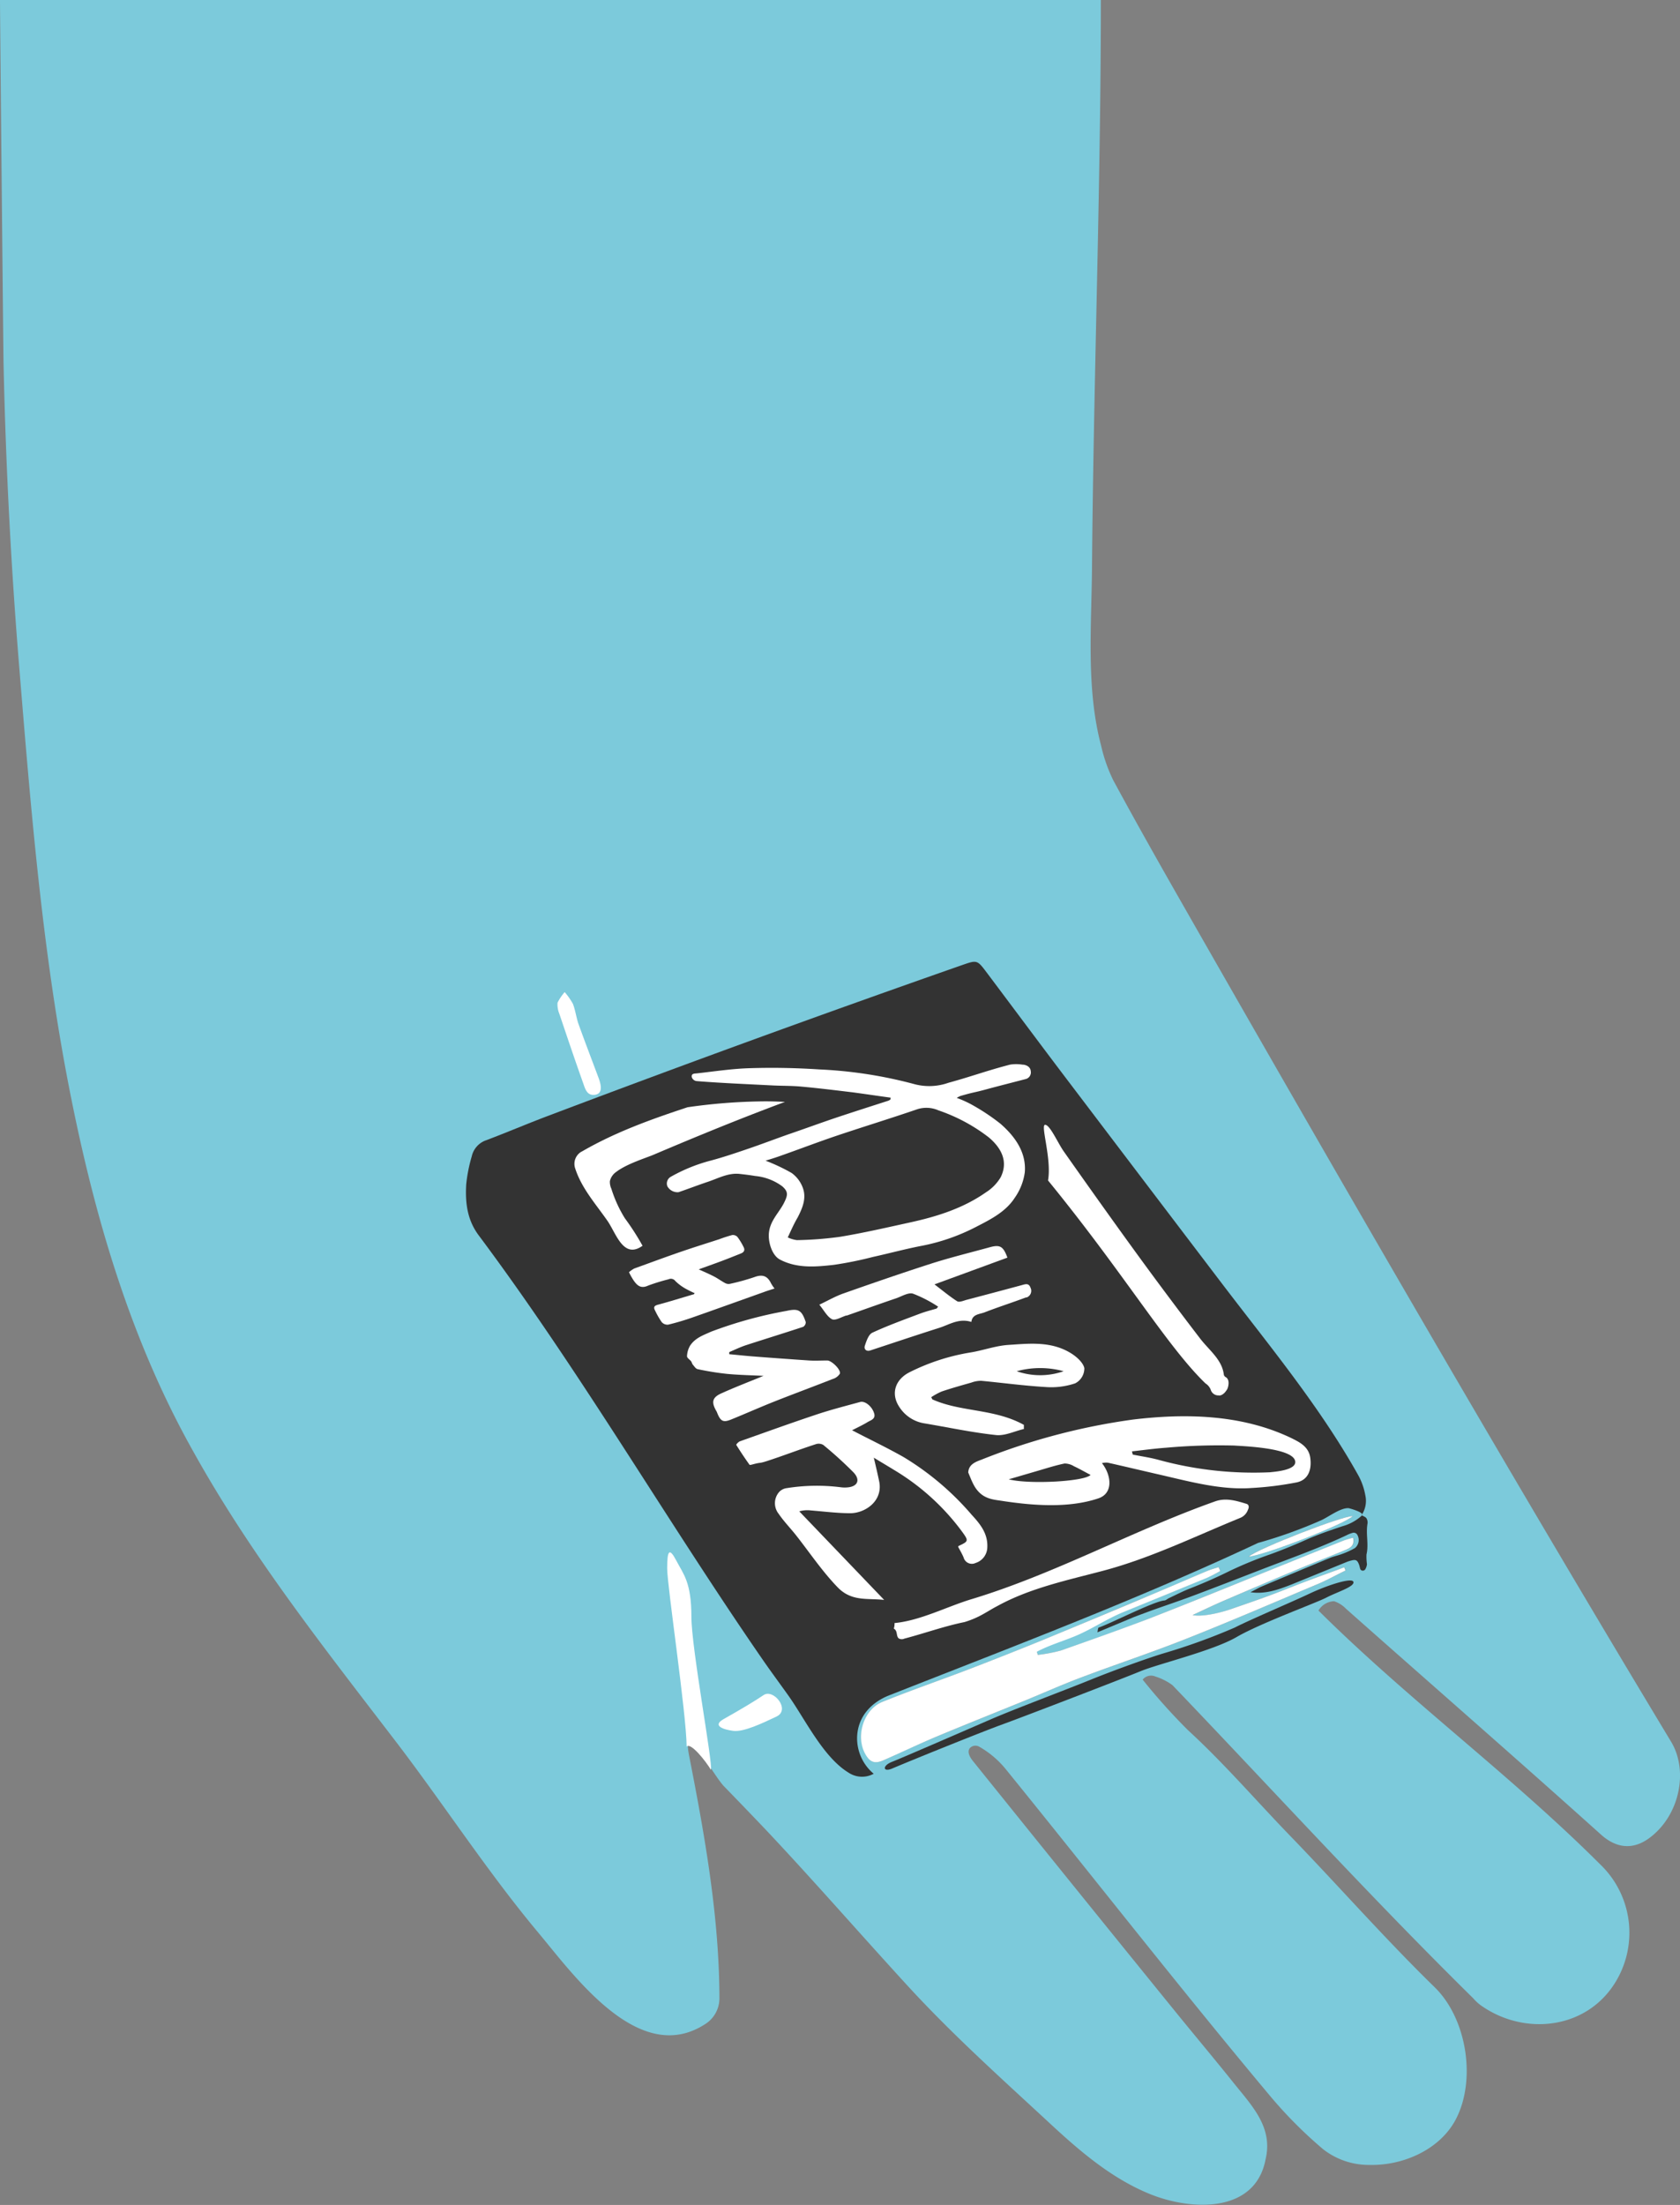 <?xml version="1.0" encoding="UTF-8"?> <svg xmlns="http://www.w3.org/2000/svg" id="Layer_1" data-name="Layer 1" viewBox="0 0 322.54 423.16"><rect x="0" y="0" width="322.54" height="423.16" fill="#808080" stroke="none"/> <defs> <style>.cls-1{fill:#7ccadb;}.cls-2{fill:#fff;}.cls-3{fill:#333;}</style> </defs> <title>Artboard 1 copy 2dn</title> <path class="cls-1" d="M211.35,0c0,24.22-.63,48.43-1.13,72.65-.25,12.11-.47,24.22-.57,36.33-.09,11.18-1.15,23.17,1.74,34.08a30.19,30.19,0,0,0,2.34,6.68c4.38,8.1,8.91,16.11,13.48,24.11,30.54,53.47,61.69,107.43,93.62,160.41,3.41,5.65,1.61,14.3-4.28,18.56-3.09,2.23-6.26,1.88-9.14-.7-16.23-14.58-32.68-28.92-49-43.38a5.59,5.59,0,0,0-2.28-1.44,3.63,3.63,0,0,0-3,1.79c17.22,17.11,36.9,31.55,54.08,48.7a18.16,18.16,0,0,1,2,24c-5.94,7.89-17.14,8.65-25,3a9,9,0,0,1-1.38-1.3C263.4,364.36,245,344.22,226.24,324.6l-1.15-1.2a11.35,11.35,0,0,0-3.29-1.66,2.06,2.06,0,0,0-2.42.61,116.14,116.14,0,0,0,8.68,9.68c6.89,6.31,13.12,13.56,19.62,20.28,9.3,9.61,18.19,19.74,27.76,29.07,6.28,6.14,8,18,4,25.46-3.08,5.75-10.09,8.77-16.4,8.64a14.22,14.22,0,0,1-9-3,84.05,84.05,0,0,1-10-10c-17.3-20.65-33.87-41.9-50.84-62.82a18.13,18.13,0,0,0-5.25-4.47,1.47,1.47,0,0,0-1.78.33c-.53.75.06,1.76.64,2.47q19.44,24.16,39,48.26c3.69,4.54,7.44,9,11.11,13.59,3.5,4.35,7.49,8.45,6.07,14.5-1.94,10.51-14.3,9.92-22.12,6.77-7.44-3-13.57-8.28-19.38-13.67-9.48-8.78-18.92-17.22-27.64-26.78-9-9.83-17.72-19.84-26.84-29.52q-4-4.2-8-8.31c-2.08-2.1-8.25-13.71-6.7-5.84,3,15.3,5.79,30.92,5.81,46.55a5.85,5.85,0,0,1-2.87,5c-12.59,8-24.93-9.29-31.9-17.63-9.67-11.57-17.89-24.25-27-36.22-13.83-18.07-27.95-35.88-39.07-55.82C25,257.13,18.08,233.28,13.32,209c-5.21-26.58-7.42-54-9.63-81Q1.31,98.87.68,69.7C.63,67.33,0,2.37,0,0Zm22.92,301.5-.26-.75c-.73.24-1.49.43-2.19.73-3.27,1.38-6.53,2.8-9.81,4.17-7.23,3-14.45,6.08-21.7,9.06q-7,2.86-14,5.54c-5.62,2.15-11.3,4.12-16.88,6.36-3.62,1.46-5.17,6.58-3.27,10,.92,1.65,1.9,1.94,3.59,1.16,3.31-1.52,6.62-3.06,10-4.46,5.55-2.32,11.14-4.53,16.71-6.81,3.71-1.52,7.37-3.16,11.12-4.57,6.65-2.51,13.41-4.73,20-7.35,8.39-3.32,16.68-6.89,25-10.4,2-.83,3.86-1.85,5.79-2.79l-.25-.61c-2.35.86-4.71,1.7-7,2.58s-4.75,1.87-7.14,2.76-5,1.77-7.47,2.64c-2.79,1-6,1.55-7.51,1.18,2.22-1,4.16-2,6.13-2.81q7.28-3.13,14.6-6.19c2.77-1.16,5.58-2.22,8.35-3.38,1-.4,2.1-.75,1.74-2.46-.69.2-1.27.33-1.83.55l-10.65,4.28c-8.88,3.57-17.73,7.2-26.65,10.68-5.59,2.18-11.27,4.16-16.94,6.13a30.27,30.27,0,0,1-4.45.85L199,317c2.44-1.31,4.82-2.75,7.33-3.89,3.06-1.39,6.25-2.49,9.36-3.76q8-3.23,15.92-6.52A18.34,18.34,0,0,0,234.27,301.5Zm5.49-2.77c2.94-.21,18.49-6.25,19.94-7.76-2.18,0-17.94,6.14-20,7.76Z"></path> <path class="cls-2" d="M234.27,301.5a26.68,26.68,0,0,1-2.6,1.34q-8,3.29-15.92,6.52c-3.12,1.26-5.52,2.92-8.58,4.31-2.52,1.14-5.68,2-8.12,3.34l.21.59a30.27,30.27,0,0,0,4.45-.85c5.67-2,11.35-4,16.94-6.13,8.92-3.47,17.77-7.11,26.65-10.68,3.55-1.43,7.1-2.87,10.65-4.28.55-.22,1.14-.35,1.83-.55.36,1.71-.79,2.06-1.74,2.46-2.77,1.16-5.58,2.22-8.35,3.38q-7.32,3.06-14.6,6.19c-2,.85-3.91,1.79-6.13,2.81,1.48.37,4.72-.21,7.51-1.18,2.49-.87,5-1.72,7.47-2.64s4.75-1.86,7.14-2.76,4.7-1.72,7-2.58l.25.61c-1.93.93-3.82,2-5.79,2.79-8.31,3.51-16.6,7.08-25,10.4-6.6,2.61-13.36,4.84-20,7.35-3.75,1.41-7.41,3.06-11.12,4.57-5.57,2.27-11.16,4.49-16.71,6.81-3.36,1.41-6.67,3-10,4.46-1.69.77-2.67.49-3.59-1.16-1.9-3.39-.35-8.52,3.27-10,5.58-2.25,11.26-4.21,16.88-6.36q7-2.69,14-5.54c7.25-3,14.48-6,21.7-9.06,3.28-1.37,6.53-2.8,9.81-4.17.71-.3,1.46-.49,2.19-.73Z"></path> <path class="cls-2" d="M239.75,298.73c2-1.62,17.77-7.75,19.94-7.76C258.24,292.48,242.7,298.53,239.75,298.73Z"></path> <path class="cls-2" d="M228.69,311.34h-.75c-.07,0-.13.1-.19.16a4.31,4.31,0,0,0,.66.24Z"></path> <path class="cls-3" d="M210.69,313.27c.08-.32.1-.88.26-.93,1.9-.58,10.5-5,12.55-5.18.33,0,.63-.34,1-.49,1.31-.62,2.61-1.29,4-1.83,2.53-1,5-2.07,7.46-3.29a76,76,0,0,1,8.05-3.3c2.31-.84,4.56-1.77,6.81-2.77s4.57-1.79,6.9-2.57a9.06,9.06,0,0,0,3.77-2.08h0c.29.18.68.29.85.55a1.56,1.56,0,0,1,.21,1c-.36,2,.26,4-.2,5.94a10.33,10.33,0,0,0,.09,1.88,2.49,2.49,0,0,1-.34,1,.56.56,0,0,1-.91,0c-.13-.33-.17-.7-.3-1-.31-.8-.62-.94-1.47-.71a7.08,7.08,0,0,0-.78.24L248,304.07c-2.54,1-5.11,1.93-7.93,1.5h0c.64-.32,1.27-.67,1.93-1q6.66-2.81,13.33-5.58c.75-.31,1.57-.47,2.33-.76a16,16,0,0,0,2.47-1.13,2,2,0,0,0,.37-2.68.84.84,0,0,0-.7-.27,5.69,5.69,0,0,0-1.26.48c-5.35,2.52-10.92,4.48-16.43,6.61-4.15,1.61-8.31,3.22-12.48,4.79-2.64,1-5.3,1.9-8,2.85-1.27.46-2.54.94-3.81,1.41Z"></path> <path class="cls-2" d="M108.41,190.4a12.91,12.91,0,0,1,1.59,2.27c.45,1.18.62,2.47,1,3.67,1.26,3.51,2.6,7,3.9,10.48.73,1.94.58,3-.52,3.26-1.62.32-2-1-2.38-2.1-1.59-4.45-3.1-8.93-4.61-13.41a4.73,4.73,0,0,1-.35-2.13A9.62,9.62,0,0,1,108.41,190.4Z"></path> <path class="cls-3" d="M171.25,339.42c5.26-2.22,17.58-7.17,21.25-8.5s23-8.75,26.42-10.17,13.92-3.92,18.5-6.58,15.17-6.5,17.25-7.58,5.42-2.08,5.17-3-5.08.67-8.42,2.25-11.58,5.08-14.33,6.5a117.92,117.92,0,0,1-13.83,5c-3.25,1-9.58,3.28-14.08,5.11s-14.5,5.58-18.92,7.5-17.08,7.42-19,8.17S169.5,340.16,171.25,339.42Z"></path> <path class="cls-3" d="M261.4,290.82c.75-.5-2.31-1.37-2.5-1.38-1.55-.09-3.87,1.71-5.27,2.33a88.78,88.78,0,0,1-12.1,4.34C218.3,307,194.47,316,170.64,325.39c-3.32,1.32-5.81,3.94-6.07,7.67a8.86,8.86,0,0,0,3.17,7.35,4.67,4.67,0,0,1-4.84-.22c-4.91-3-8.36-10.34-11.61-14.88-1.69-2.37-3.43-4.71-5.08-7.11-18.43-26.73-34.86-55.09-54.29-81.1-2.25-3-2.62-6.35-2.41-9.84a29.71,29.71,0,0,1,1.06-5.34,4.25,4.25,0,0,1,2.8-3.1c3.92-1.48,7.78-3.13,11.7-4.61q39.65-15,79.65-29c2.88-1,2.89-1,4.75,1.48,5.42,7.21,10.79,14.45,16.25,21.63Q220,227.14,234.27,245.9c9.2,12.11,19.08,23.94,26.52,37.26a12.62,12.62,0,0,1,1.34,3.83,4.89,4.89,0,0,1-.78,3.87Z"></path> <path class="cls-2" d="M138.91,329.93c3.75-2.12,5.84-3.38,7.71-4.63s5.21,2.82,2.46,4.13-6.33,3-8.29,2.75S136.7,331.18,138.91,329.93Z"></path> <path class="cls-2" d="M131.83,335.21c-.07-6.5-3.74-30.83-3.74-34.21s.38-4.12,1.75-1.5,2.9,4.15,2.9,10.77c0,6,4.12,28,3.75,29.38C135.5,338,132.58,334.29,131.83,335.21Z"></path> <path class="cls-2" d="M239.31,288.61c-2-.61-3.95-1.2-6-.48-15.88,5.63-30.89,14-47,18.84-4.66,1.44-9.69,4.06-14.57,4.52a2.94,2.94,0,0,1-.14,1.06,1,1,0,0,1,.41.43c.24.46.13,1.1.52,1.44a1.14,1.14,0,0,0,1.08.06c3.82-1,7.67-2.39,11.56-3.18a17.57,17.57,0,0,0,3.73-1.61c.84-.47,1.67-1,2.51-1.43,6.36-3.51,13.57-5,20.54-6.85,9.1-2.44,17.48-6.56,26.15-10.1a2.62,2.62,0,0,0,1.5-1.59C239.83,289.27,239.8,288.76,239.31,288.61Z"></path> <path class="cls-2" d="M118.33,224.89c2-1.53,5.65-2.65,7.08-3.25,8.37-3.56,16.77-7,25.29-10.17-1.45-.07-2.89-.12-4.34-.1A108.51,108.51,0,0,0,132,212.5c-6.94,2.29-13.81,4.75-20.18,8.43l-.3.16a2.7,2.7,0,0,0-1.11,3.09c1.23,3.85,3.94,6.85,6.21,10.11,1.68,2.41,3.05,7.43,6.74,4.79a48,48,0,0,0-3.39-5.27,24.48,24.48,0,0,1-2.59-5.66,3.14,3.14,0,0,1-.29-1.48A3,3,0,0,1,118.33,224.89Z"></path> <path class="cls-2" d="M235.77,266.17c.22-.88.08-1.55-.41-1.86a.76.76,0,0,1-.39-.44c-.33-2.95-2.82-4.71-4.57-7-2.23-2.9-4.7-6.17-7.46-9.88-5-6.72-11.06-15.15-18.7-26-1.16-1.64-2.65-5.12-3.59-5.12s1.29,6.51.56,10.68c14.57,17.83,22.88,31.87,30.23,38.95a2.5,2.5,0,0,1,1,1.2A1.52,1.52,0,0,0,234,267.8c.34.11,1-.27,1.37-.84A1.87,1.87,0,0,0,235.77,266.17Z"></path> <path class="cls-2" d="M171,210.66c-2.39-.33-4.76-.68-7.1-1-3.39-.41-6.72-.82-10-1.12-1.79-.17-3.6-.14-5.38-.22l-7.22-.36c-2.59-.14-5.13-.28-7.63-.49a1.12,1.12,0,0,1-.85-.73c-.15-.73.5-.7.93-.74,3.38-.37,6.83-.91,10.28-1q6.54-.2,13.27.24a84.81,84.81,0,0,1,18.39,2.86,11.08,11.08,0,0,0,6.41-.3c4.39-1.2,7.31-2.31,11.81-3.48a7.6,7.6,0,0,1,2.38,0c.59,0,1.52.33,1.6,1.23a1.32,1.32,0,0,1-1.06,1.56c-1.52.4-5.68,1.46-7.17,1.87-3.08.84-2.21.48-5.26,1.35a5.05,5.05,0,0,0-.72.37,21.54,21.54,0,0,1,2.59,1.14,40.42,40.42,0,0,1,5.79,3.81c2.82,2.45,5,5.52,4.69,9.32a11.09,11.09,0,0,1-1.92,4.89c-1.74,2.71-4.65,4.17-7.48,5.62a38.46,38.46,0,0,1-10.33,3.6c-3.19.61-6.3,1.46-9.4,2.14a72.05,72.05,0,0,1-7.5,1.52c-3.54.4-7.08.71-10.36-1-1.45-.75-2.17-3-2.16-4.6,0-2.76,2-4.34,3-6.45.67-1.38.72-2-.39-3a10.34,10.34,0,0,0-5.23-2c-1-.17-2-.29-3-.4-2.17-.23-4.09.85-6.06,1.51s-3.77,1.36-5.65,2a2.24,2.24,0,0,1-2.14-1.13,1.48,1.48,0,0,1,.59-1.79,31.78,31.78,0,0,1,7.79-3.16c2.31-.62,4.62-1.4,6.94-2.19,2.62-.89,5.24-1.89,7.9-2.83,2.94-1,5.9-2.09,8.91-3.11,3.38-1.13,6.82-2.23,10.3-3.35a2.18,2.18,0,0,0,.39-.23Zm-19.79,26.8A5.8,5.8,0,0,0,153,238a68.74,68.74,0,0,0,8.29-.64c4.41-.73,8.85-1.75,13.36-2.74,5.15-1.12,10.23-2.7,14.65-5.8a8.64,8.64,0,0,0,2.82-2.89c1.48-3,.16-5.55-2.21-7.59a33.29,33.29,0,0,0-9.73-5.24,5.71,5.71,0,0,0-4.07-.22c-5.19,1.78-10.38,3.37-15.41,5.06-3.62,1.22-7.14,2.57-10.66,3.81-1,.37-2.08.7-3.06,1a36.4,36.4,0,0,1,5,2.36,6.07,6.07,0,0,1,2.15,2.85c.74,2-.06,3.89-1,5.71C152.42,234.87,151.9,236.08,151.25,237.46Z"></path> <path class="cls-2" d="M163.59,274.49c3.4,1.77,6.64,3.31,9.83,5.11a53.7,53.7,0,0,1,13.13,11.11c1.65,1.79,3.13,3.61,3,6.25a3.21,3.21,0,0,1-2.26,3A1.64,1.64,0,0,1,185,298.9c-.3-.72-.71-1.39-1.06-2.07.05,0,.05-.11.09-.13,2-.94,2-.95.45-3.06a44.7,44.7,0,0,0-12.84-11.54c-1.28-.79-2.58-1.55-3.88-2.35.36,1.53.71,3,1,4.41.88,3.83-2.58,6.21-5.46,6.25-2.54,0-5.09-.33-7.6-.53a5.66,5.66,0,0,0-2.25.17l16.3,17c-3.12-.37-6.21.38-8.92-2.41-3-3.1-5.43-6.74-8-10-1.1-1.39-2.34-2.66-3.34-4.12a3.26,3.26,0,0,1,.14-4.23,2.42,2.42,0,0,1,1.45-.7,36.73,36.73,0,0,1,10.35-.16,5.87,5.87,0,0,0,1.5,0c1.79-.24,2.25-1.48.91-2.88a76.15,76.15,0,0,0-5.8-5.26,1.78,1.78,0,0,0-1.5-.1c-3.1,1-6.13,2.18-9.18,3.17-1.76.58-1.09.2-2.86.68-.2.05-.51.15-.6.07q-1.36-1.9-2.56-3.84a1.9,1.9,0,0,1,.68-.65c5.67-2,9-3.23,14.88-5.2,2.69-.89,5.46-1.6,8.24-2.36.92-.25,2.25.82,2.67,2.13.37,1.12-.59,1.35-1.19,1.7C165.71,273.45,164.74,273.9,163.59,274.49Z"></path> <path class="cls-2" d="M211.56,280.79c1.83,2.33,2.22,5.8-.69,6.77-5.66,1.91-12.52,1.4-18.51.48-1.63-.25-3.43-.34-4.84-2.17a6.16,6.16,0,0,1-.63-1c-.32-.6-.58-1.28-1-2.28.09-1.5,1.28-2,2.55-2.46a123.2,123.2,0,0,1,29.12-7.7c9.78-1.17,20.68-1.07,30.32,3.54,1.6.79,3.39,1.65,3.68,3.83.32,2.45-.51,4.24-2.6,4.69a62.85,62.85,0,0,1-8.68,1.08c-5.78.42-11.7-1.19-17.37-2.5-3.47-.79-6.88-1.61-10.23-2.36A3.65,3.65,0,0,0,211.56,280.79Zm5.76-2.25.16.62c1.69.34,3.39.57,5.14,1.06a69,69,0,0,0,21.21,2.33c.91-.11,5.14-.39,4.83-2.13-.46-2.57-10-2.87-11.71-3a114.81,114.81,0,0,0-13.08.42C221.64,278,219.48,278.3,217.32,278.54Zm-23.65,5.36c3.74,1,14.52.45,15.71-.84-1.11-.58-2.15-1.18-3.2-1.67a3.46,3.46,0,0,0-1.8-.52c-1.75.36-3.42.9-5.1,1.39Z"></path> <path class="cls-2" d="M140,259.89c1.52.14,3.06.31,4.61.43q5.29.41,10.77.78c1.14.07,2.29,0,3.45,0,.84,0,2.71,1.82,2.4,2.56a2.47,2.47,0,0,1-1.39,1c-3.73,1.47-7.45,2.84-11.09,4.28-2.85,1.13-5.63,2.37-8.42,3.5-1.48.6-2,.32-2.64-1.29a1.91,1.91,0,0,0-.1-.24c-1.08-1.82-.88-2.73,1-3.55,2.59-1.16,5.25-2.19,8-3.31-2.35-.12-4.67-.16-7-.38a53.73,53.73,0,0,1-5.65-.91c-.36-.07-.65-.54-.93-.87-.15-.17-.2-.48-.33-.64-.26-.34-.81-.64-.78-1a4.3,4.3,0,0,1,.59-2c1-1.51,2.55-2,4-2.67A81.64,81.64,0,0,1,151,251.58c2.3-.51,2.93-.15,3.7,2.17a1.07,1.07,0,0,1-.5.89c-3.69,1.22-7.35,2.34-11,3.53-1.09.36-2.14.87-3.19,1.32Z"></path> <path class="cls-2" d="M120.76,244.15a5.7,5.7,0,0,1,1-.7c3-1.08,5.94-2.18,9-3.23,2.41-.83,4.86-1.59,7.32-2.39a25.86,25.86,0,0,1,2.51-.81,1.21,1.21,0,0,1,1,.38,12.16,12.16,0,0,1,1.17,1.93c.31.58.08,1-.52,1.23-1.25.5-2.49,1-3.72,1.46-1.63.61-3.25,1.18-4.37,1.59.78.36,1.93.84,3,1.4.71.37,1.4.89,2.12,1.26a1.38,1.38,0,0,0,.91.11,43,43,0,0,0,4.67-1.29c1.51-.56,2.49-.25,3.18,1.2a8.31,8.31,0,0,0,.67,1c-.75.24-1.39.43-2,.66-4.63,1.65-9.19,3.29-13.69,4.87a48.13,48.13,0,0,1-4.72,1.4,1.45,1.45,0,0,1-1.25-.49,15.37,15.37,0,0,1-1.25-2.17c-.42-.76-.13-1,.62-1.19,2.27-.61,4.55-1.33,6.85-2,0,0,0-.07.11-.19a20.12,20.12,0,0,1-1.81-.9,9.19,9.19,0,0,1-1.9-1.43,1.07,1.07,0,0,0-1.32-.33,36.63,36.63,0,0,0-3.92,1.21c-1.36.63-2.07,0-2.74-.95A12,12,0,0,1,120.76,244.15Z"></path> <path class="cls-2" d="M179,268.56c5.45,2.46,11.89,1.75,17.57,4.89l0,.8c-1.83.42-3.67,1.37-5.44,1.15-4.68-.51-9.23-1.5-13.69-2.24a7,7,0,0,1-4.81-3.19c-1.67-2.55-.74-5.3,2.12-6.68a40.5,40.5,0,0,1,11.5-3.72c2.44-.38,4.82-1.29,7.33-1.46,3.86-.24,8-.76,11.79,1.45,1.18.68,2.55,1.86,2.81,3a3.23,3.23,0,0,1-1.75,2.92,14.4,14.4,0,0,1-5.7.71c-4.19-.25-8.3-.81-12.32-1.19a5.24,5.24,0,0,0-1.89.33c-1.94.55-3.86,1.09-5.73,1.72a12.89,12.89,0,0,0-2,1.09Zm25.2-5.4a17,17,0,0,0-9,0,13.66,13.66,0,0,0,9,0Z"></path> <path class="cls-2" d="M180.11,250.77a25,25,0,0,0-4.83-2.5c-.93-.26-2.17.53-3.25.9-3.18,1.08-6.3,2.2-9.41,3.29a.18.18,0,0,1-.13,0c-.93.28-2.06,1-2.71.74-.94-.45-1.53-1.65-2.48-2.81,1.63-.77,3.06-1.6,4.58-2.14,5.5-1.94,11.11-3.88,16.86-5.73,3.68-1.18,7.49-2.11,11.31-3.16,1.93-.53,2.57-.18,3.36,2l-14,5.13c1.55,1.18,2.89,2.3,4.35,3.24.38.24,1.17-.08,1.73-.25q5.26-1.38,10.63-2.83c.68-.18,1.38-.49,1.72.47a1.35,1.35,0,0,1-.74,1.88l-.14,0c-2.66,1-5.34,1.85-7.93,2.86-1,.38-2.36.34-2.54,1.84-2.39-.77-4.24.53-6.21,1.15-4.48,1.42-8.86,2.9-13.19,4.32-.79.26-1.26-.26-1.05-.9.3-.92.72-2.16,1.43-2.5,2.93-1.36,6-2.47,9.1-3.64,1.08-.41,2.17-.68,3.25-1Z"></path> </svg> 